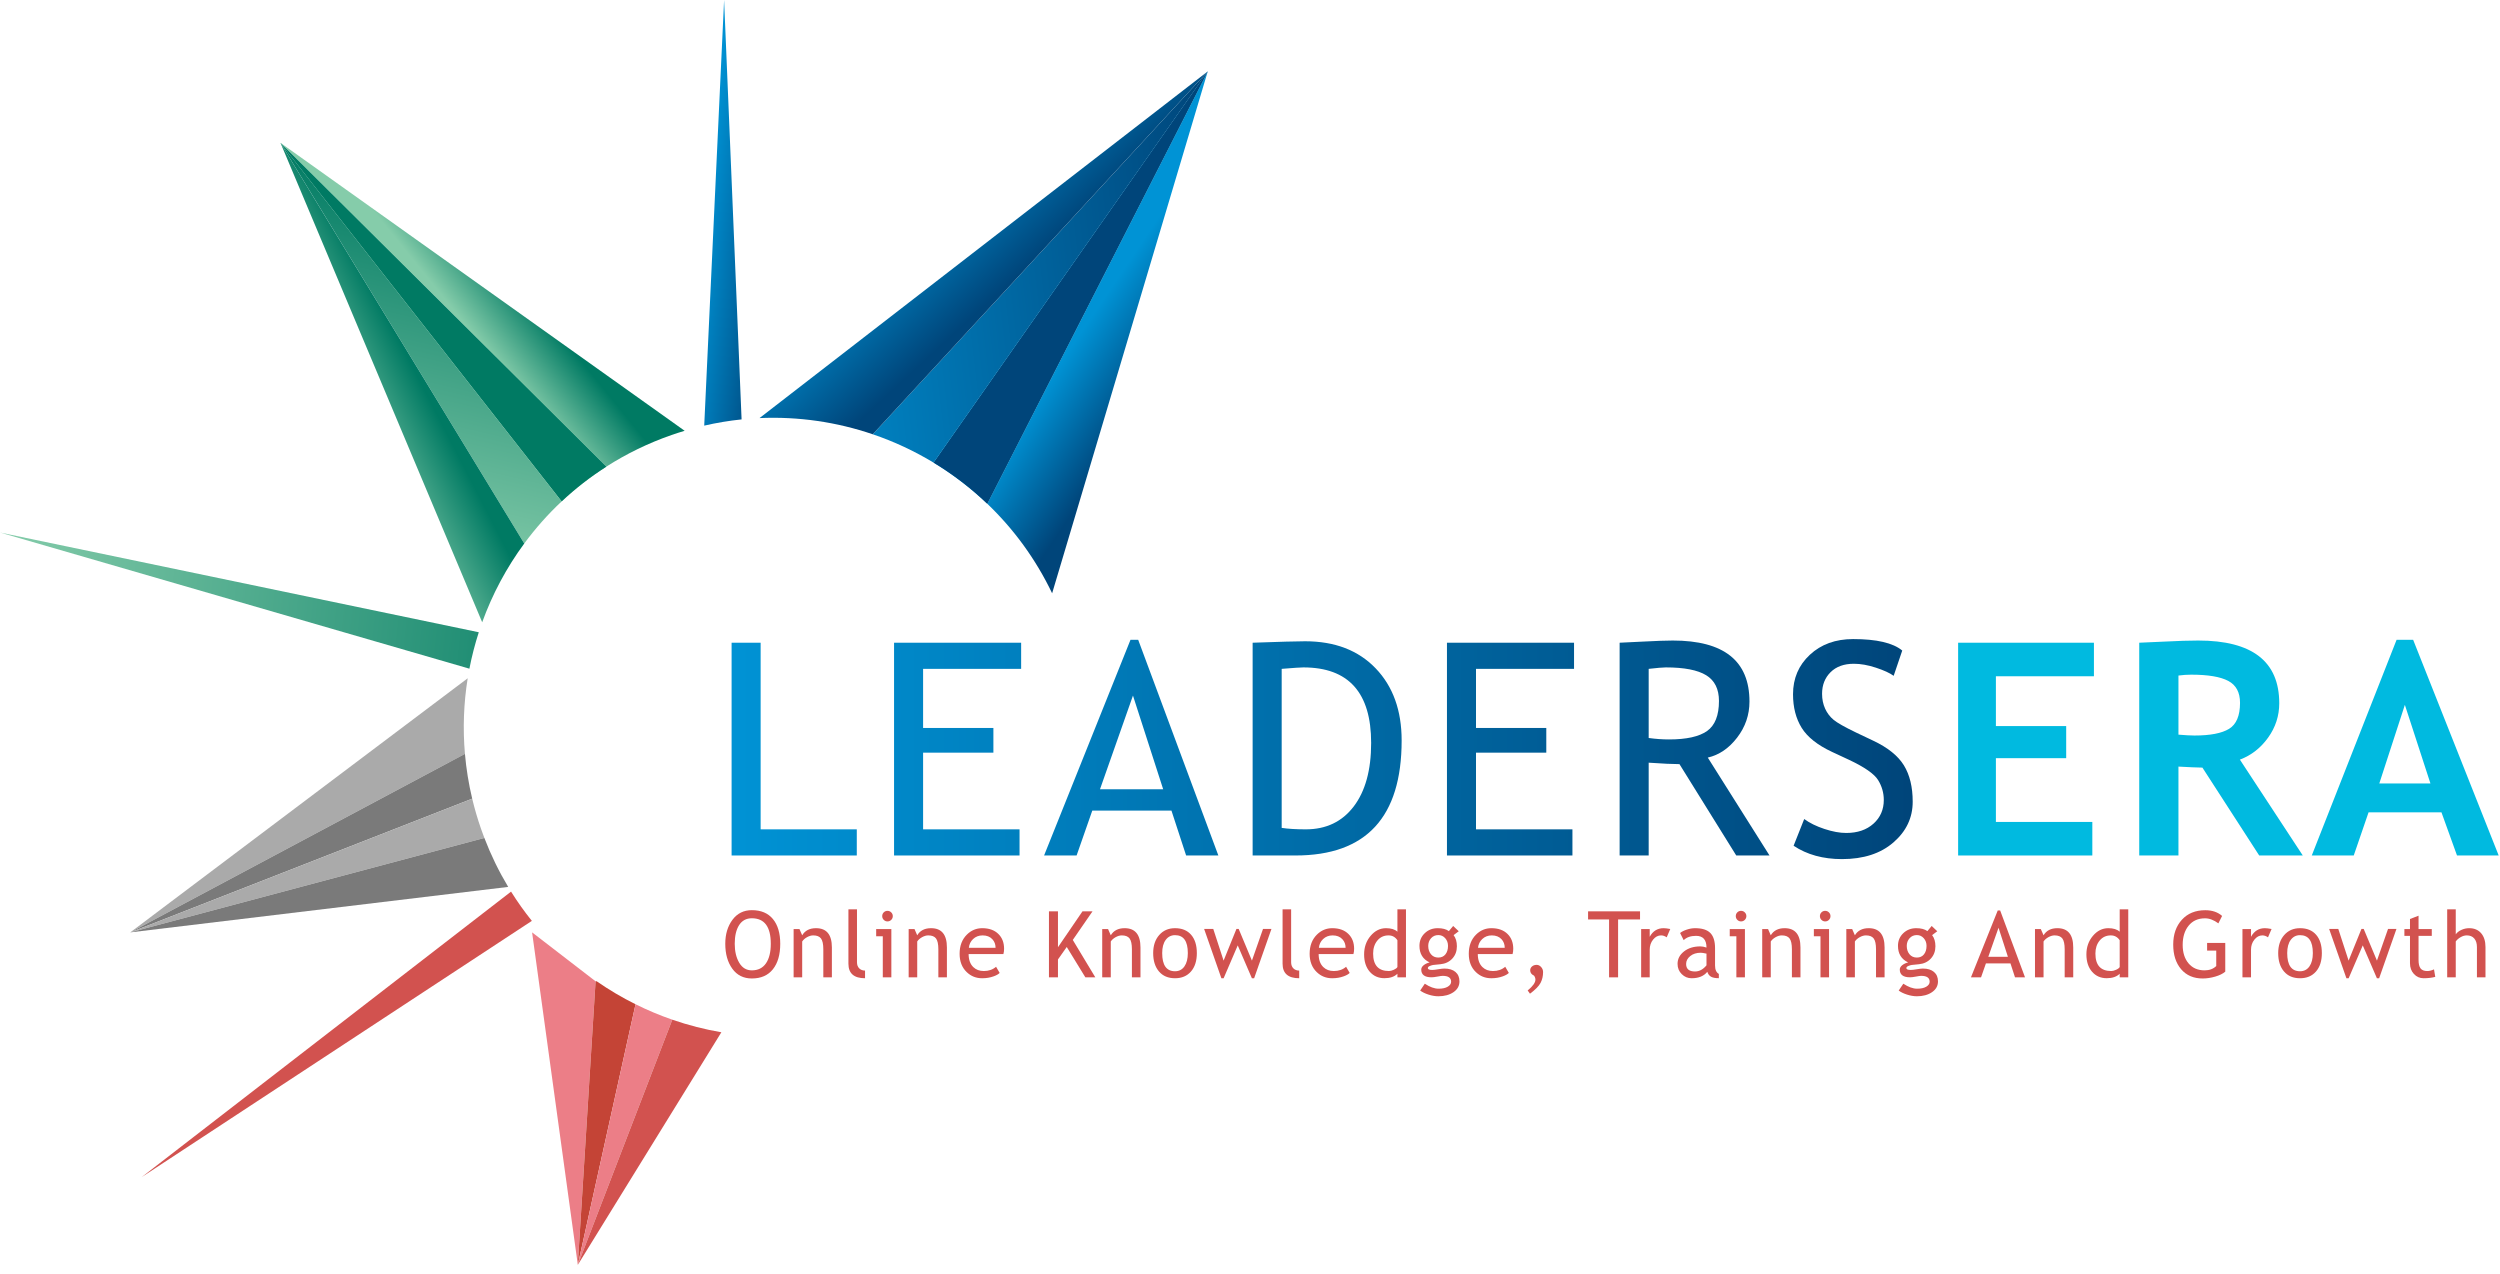 <svg width="263" height="134" viewBox="0 0 263 134" fill="none" xmlns="http://www.w3.org/2000/svg">
<path d="M103.86 52.992C106.629 55.639 108.958 58.807 110.684 62.414L127.057 7.508L103.86 52.992Z" fill="url(#paint0_linear_168_145)"/>
<path d="M98.212 48.669C100.237 49.895 102.133 51.343 103.859 52.993L127.056 7.508L98.212 48.669Z" fill="url(#paint1_linear_168_145)"/>
<path d="M98.212 48.669C100.237 49.895 102.133 51.343 103.859 52.993L127.056 7.508L98.212 48.669Z" fill="url(#paint2_linear_168_145)"/>
<path d="M91.815 45.686C94.049 46.447 96.196 47.448 98.213 48.669L127.057 7.507L91.815 45.686Z" fill="url(#paint3_linear_168_145)"/>
<path d="M79.9 43.983C83.995 43.8 88.032 44.398 91.816 45.687L127.058 7.508L79.9 43.983Z" fill="url(#paint4_linear_168_145)"/>
<path d="M76.964 67.614V89.997H90.134V87.247H80.019V67.614H76.964Z" fill="url(#paint5_linear_168_145)"/>
<path d="M94.055 67.614V89.997H107.256V87.247H97.11V79.18H104.505V76.582H97.11V70.364H107.424V67.614H94.055Z" fill="url(#paint6_linear_168_145)"/>
<path d="M118.928 67.308L109.837 89.997H113.259L114.909 85.276H123.237L124.78 89.997H128.171L119.738 67.308H118.928ZM119.188 73.175L122.366 83.03H115.719L119.188 73.175Z" fill="url(#paint7_linear_168_145)"/>
<path d="M131.777 67.614V89.997H136.284C143.73 89.997 147.453 85.964 147.453 77.896C147.453 74.739 146.542 72.21 144.719 70.31C142.895 68.411 140.42 67.461 137.293 67.461C136.488 67.461 134.65 67.512 131.777 67.614M134.833 87.094V70.364C136.065 70.262 136.824 70.211 137.11 70.211C141.866 70.211 144.245 72.86 144.245 78.156C144.245 81.008 143.634 83.236 142.411 84.841C141.189 86.445 139.508 87.247 137.369 87.247C136.361 87.247 135.515 87.196 134.833 87.094" fill="url(#paint8_linear_168_145)"/>
<path d="M152.22 67.614V89.997H165.42V87.247H155.275V79.18H162.67V76.582H155.275V70.364H165.589V67.614H152.22Z" fill="url(#paint9_linear_168_145)"/>
<path d="M172.761 67.499C171.289 67.575 170.497 67.614 170.385 67.614V89.997H173.441V80.234C174.917 80.336 175.997 80.387 176.68 80.387L182.654 89.997H186.153L179.659 79.699C180.851 79.424 181.88 78.724 182.745 77.598C183.611 76.473 184.044 75.207 184.044 73.801C184.044 69.523 181.355 67.384 175.977 67.384C175.305 67.384 174.233 67.422 172.761 67.499M173.441 77.636V70.364C174.337 70.262 174.938 70.211 175.244 70.211C177.178 70.211 178.595 70.486 179.491 71.036C180.387 71.586 180.835 72.488 180.835 73.74C180.835 75.258 180.418 76.312 179.583 76.903C178.747 77.494 177.413 77.789 175.58 77.789C174.887 77.789 174.174 77.738 173.441 77.636" fill="url(#paint10_linear_168_145)"/>
<path d="M190.398 68.881C189.216 69.981 188.626 71.367 188.626 73.037C188.626 74.412 188.929 75.588 189.535 76.567C190.141 77.544 191.208 78.39 192.736 79.103L194.539 79.943C196.158 80.707 197.169 81.412 197.572 82.059C197.974 82.706 198.175 83.406 198.175 84.16C198.175 85.168 197.813 85.999 197.09 86.65C196.367 87.302 195.41 87.628 194.218 87.628C193.546 87.628 192.784 87.488 191.934 87.208C191.083 86.928 190.373 86.579 189.802 86.162L188.687 88.973C190.093 89.91 191.789 90.378 193.775 90.378C196.036 90.378 197.841 89.793 199.191 88.621C200.541 87.45 201.216 86.024 201.216 84.343C201.216 82.795 200.907 81.519 200.291 80.516C199.675 79.513 198.603 78.649 197.075 77.926L195.242 77.055C194.06 76.485 193.278 76.042 192.896 75.726C192.514 75.41 192.216 75.018 192.002 74.549C191.789 74.081 191.682 73.562 191.682 72.991C191.682 72.064 191.98 71.305 192.576 70.715C193.171 70.124 193.989 69.828 195.028 69.828C195.74 69.828 196.515 69.966 197.35 70.241C198.185 70.516 198.807 70.801 199.214 71.097L200.116 68.438C199.148 67.633 197.426 67.231 194.951 67.231C193.097 67.231 191.58 67.781 190.398 68.881" fill="url(#paint11_linear_168_145)"/>
<path d="M209.968 71.143V76.383H217.363V79.76H209.968V86.468H220.113V89.997H205.995V67.614H220.281V71.143H209.968Z" fill="#00BAE0"/>
<path d="M229.173 71.067V77.285C229.906 77.346 230.467 77.377 230.854 77.377C232.514 77.377 233.729 77.143 234.498 76.674C235.267 76.206 235.651 75.294 235.651 73.939C235.651 72.839 235.239 72.07 234.414 71.632C233.589 71.194 232.29 70.975 230.518 70.975C230.09 70.975 229.641 71.005 229.173 71.067ZM237.668 89.997L231.694 80.753C231.093 80.743 230.253 80.707 229.173 80.646V89.997H225.048V67.614C225.272 67.614 226.133 67.575 227.63 67.499C229.127 67.422 230.334 67.384 231.251 67.384C236.935 67.384 239.777 69.585 239.777 73.985C239.777 75.309 239.384 76.516 238.6 77.606C237.816 78.696 236.828 79.465 235.636 79.913L242.252 89.997H237.668Z" fill="#00BAE0"/>
<path d="M252.992 74.152L250.303 82.418H255.681L252.992 74.152ZM258.477 89.997L256.842 85.459H249.172L247.614 89.997H243.198L252.121 67.308H253.863L262.862 89.997H258.477Z" fill="#00BAE0"/>
<path d="M77.294 99.285C77.294 100.082 77.451 100.747 77.766 101.281C78.08 101.815 78.523 102.082 79.096 102.082C79.743 102.082 80.237 101.837 80.577 101.347C80.916 100.857 81.087 100.17 81.087 99.285C81.087 97.497 80.423 96.602 79.096 96.602C78.508 96.602 78.061 96.843 77.754 97.323C77.448 97.803 77.294 98.457 77.294 99.285ZM76.299 99.285C76.299 98.28 76.551 97.44 77.055 96.763C77.559 96.087 78.239 95.749 79.096 95.749C80.059 95.749 80.798 96.06 81.312 96.683C81.825 97.305 82.082 98.173 82.082 99.285C82.082 100.426 81.824 101.319 81.309 101.966C80.794 102.612 80.056 102.935 79.096 102.935C78.22 102.935 77.535 102.594 77.041 101.911C76.546 101.229 76.299 100.353 76.299 99.285" fill="#D2524F"/>
<path d="M86.613 102.816V99.863C86.613 99.323 86.531 98.945 86.369 98.728C86.206 98.512 85.933 98.403 85.551 98.403C85.346 98.403 85.131 98.465 84.906 98.588C84.682 98.712 84.51 98.863 84.39 99.043V102.816H83.489V97.74H84.106L84.39 98.394C84.687 97.895 85.172 97.645 85.845 97.645C86.957 97.645 87.514 98.321 87.514 99.674V102.816H86.613Z" fill="#D2524F"/>
<path d="M89.254 101.38V95.659H90.155V101.228C90.155 101.5 90.233 101.714 90.389 101.871C90.546 102.027 90.75 102.105 91.003 102.105V102.911C89.837 102.911 89.254 102.401 89.254 101.38Z" fill="#D2524F"/>
<path d="M93.362 95.82C93.517 95.82 93.649 95.874 93.758 95.984C93.867 96.092 93.922 96.223 93.922 96.375C93.922 96.529 93.867 96.661 93.758 96.77C93.649 96.879 93.517 96.934 93.362 96.934C93.211 96.934 93.081 96.879 92.972 96.77C92.862 96.661 92.808 96.529 92.808 96.375C92.808 96.22 92.862 96.088 92.969 95.981C93.077 95.874 93.208 95.82 93.362 95.82ZM92.87 102.816V98.498H92.173V97.74H93.77V102.816H92.87Z" fill="#D2524F"/>
<path d="M98.715 102.816V99.863C98.715 99.323 98.633 98.945 98.47 98.728C98.308 98.512 98.035 98.403 97.653 98.403C97.447 98.403 97.232 98.465 97.008 98.588C96.784 98.712 96.611 98.863 96.492 99.043V102.816H95.591V97.74H96.207L96.492 98.394C96.788 97.895 97.274 97.645 97.947 97.645C99.059 97.645 99.615 98.321 99.615 99.674V102.816H98.715Z" fill="#D2524F"/>
<path d="M103.373 98.404C102.972 98.404 102.635 98.533 102.364 98.792C102.105 99.039 101.958 99.345 101.923 99.712H104.734C104.734 99.349 104.62 99.045 104.392 98.802C104.143 98.536 103.803 98.404 103.373 98.404ZM105.558 100.366H101.899C101.899 100.96 102.062 101.417 102.387 101.736C102.675 102.014 103.045 102.153 103.497 102.153C104.012 102.153 104.442 102.003 104.786 101.703L105.165 102.352C105.026 102.491 104.813 102.611 104.525 102.712C104.165 102.845 103.764 102.912 103.321 102.912C102.683 102.912 102.141 102.695 101.695 102.262C101.199 101.785 100.951 101.143 100.951 100.338C100.951 99.5 101.205 98.829 101.714 98.323C102.169 97.871 102.708 97.645 103.331 97.645C104.054 97.645 104.622 97.849 105.032 98.257C105.431 98.648 105.63 99.168 105.63 99.816C105.63 100.015 105.606 100.199 105.558 100.366" fill="#D2524F"/>
<path d="M114.18 102.816L112.222 99.622L111.298 100.934V102.816H110.35V95.872H111.298V99.65L113.876 95.872H114.933L112.857 98.882L115.227 102.816H114.18Z" fill="#D2524F"/>
<path d="M119.077 102.816V99.863C119.077 99.323 118.995 98.945 118.833 98.728C118.67 98.512 118.397 98.403 118.015 98.403C117.81 98.403 117.595 98.465 117.37 98.588C117.146 98.712 116.974 98.863 116.854 99.043V102.816H115.953V97.74H116.569L116.854 98.394C117.151 97.895 117.636 97.645 118.309 97.645C119.421 97.645 119.978 98.321 119.978 99.674V102.816H119.077Z" fill="#D2524F"/>
<path d="M122.263 100.266C122.263 101.54 122.713 102.176 123.613 102.176C124.034 102.176 124.363 102.006 124.602 101.664C124.84 101.323 124.96 100.857 124.96 100.266C124.96 99.008 124.511 98.379 123.613 98.379C123.203 98.379 122.875 98.547 122.63 98.882C122.385 99.217 122.263 99.678 122.263 100.266ZM121.314 100.266C121.314 99.482 121.525 98.85 121.947 98.368C122.369 97.886 122.924 97.645 123.613 97.645C124.34 97.645 124.904 97.876 125.306 98.339C125.707 98.802 125.908 99.445 125.908 100.266C125.908 101.085 125.702 101.73 125.291 102.202C124.88 102.675 124.321 102.911 123.613 102.911C122.89 102.911 122.326 102.673 121.921 102.195C121.517 101.718 121.314 101.075 121.314 100.266Z" fill="#D2524F"/>
<path d="M131.935 102.911H131.699L130.21 99.456L128.726 102.911H128.489L126.674 97.725H127.636L128.722 101.058L130.073 97.725H130.31L131.703 101.058L132.869 97.725H133.756L131.935 102.911Z" fill="#D2524F"/>
<path d="M134.927 101.38V95.659H135.827V101.228C135.827 101.5 135.906 101.714 136.062 101.871C136.218 102.027 136.423 102.105 136.676 102.105V102.911C135.51 102.911 134.927 102.401 134.927 101.38Z" fill="#D2524F"/>
<path d="M140.197 98.404C139.795 98.404 139.459 98.533 139.187 98.792C138.928 99.039 138.781 99.345 138.746 99.712H141.557C141.557 99.349 141.443 99.045 141.216 98.802C140.966 98.536 140.626 98.404 140.197 98.404ZM142.382 100.366H138.722C138.722 100.96 138.885 101.417 139.211 101.736C139.498 102.014 139.868 102.153 140.32 102.153C140.835 102.153 141.265 102.003 141.609 101.703L141.988 102.352C141.849 102.491 141.636 102.611 141.348 102.712C140.988 102.845 140.587 102.912 140.144 102.912C139.506 102.912 138.964 102.695 138.519 102.262C138.022 101.785 137.774 101.143 137.774 100.338C137.774 99.5 138.029 98.829 138.538 98.323C138.993 97.871 139.531 97.645 140.154 97.645C140.878 97.645 141.445 97.849 141.856 98.257C142.254 98.648 142.453 99.168 142.453 99.816C142.453 100.015 142.429 100.199 142.382 100.366" fill="#D2524F"/>
<path d="M147.008 98.915C146.78 98.574 146.469 98.403 146.074 98.403C145.591 98.403 145.199 98.583 144.901 98.944C144.602 99.304 144.453 99.762 144.453 100.318C144.453 101.541 145.009 102.153 146.121 102.153C146.264 102.153 146.434 102.108 146.633 102.018C146.832 101.927 146.957 101.832 147.008 101.731V98.915ZM147.008 102.812V102.437C146.695 102.75 146.24 102.906 145.643 102.906C145.007 102.906 144.492 102.679 144.097 102.224C143.702 101.769 143.505 101.162 143.505 100.403C143.505 99.642 143.732 98.992 144.187 98.453C144.643 97.914 145.184 97.645 145.813 97.645C146.338 97.645 146.736 97.768 147.008 98.014V95.659H147.908V102.812H147.008Z" fill="#D2524F"/>
<path d="M151.312 98.37C150.999 98.37 150.744 98.481 150.547 98.702C150.349 98.923 150.25 99.192 150.25 99.508C150.25 99.862 150.346 100.155 150.537 100.387C150.728 100.619 150.987 100.735 151.312 100.735C151.631 100.735 151.881 100.622 152.061 100.397C152.241 100.17 152.331 99.874 152.331 99.508C152.331 99.192 152.234 98.923 152.04 98.702C151.845 98.481 151.603 98.37 151.312 98.37ZM149.402 104.205L149.89 103.485C150.415 103.835 150.898 104.011 151.341 104.011C151.748 104.011 152.07 103.941 152.305 103.8C152.541 103.659 152.658 103.485 152.658 103.276C152.658 102.865 152.361 102.66 151.767 102.66C151.666 102.66 151.483 102.685 151.217 102.736C150.952 102.786 150.745 102.812 150.597 102.812C149.876 102.812 149.516 102.54 149.516 101.996C149.516 101.829 149.6 101.677 149.769 101.541C149.938 101.405 150.148 101.307 150.397 101.247C149.683 100.913 149.326 100.331 149.326 99.503C149.326 98.972 149.511 98.53 149.881 98.176C150.25 97.822 150.707 97.645 151.251 97.645C151.75 97.645 152.14 97.748 152.421 97.953L152.872 97.412L153.46 97.967L152.919 98.375C153.15 98.675 153.265 99.067 153.265 99.55C153.265 100.062 153.106 100.492 152.786 100.84C152.467 101.187 152.049 101.386 151.53 101.437L150.786 101.513C150.698 101.522 150.579 101.556 150.431 101.615C150.282 101.673 150.208 101.75 150.208 101.845C150.208 101.974 150.363 102.039 150.672 102.039C150.808 102.039 151.02 102.014 151.308 101.965C151.595 101.917 151.808 101.892 151.948 101.892C152.447 101.892 152.836 102.011 153.116 102.25C153.395 102.488 153.535 102.819 153.535 103.243C153.535 103.711 153.326 104.088 152.907 104.376C152.489 104.663 151.958 104.807 151.317 104.807C150.988 104.807 150.642 104.749 150.279 104.632C149.916 104.515 149.623 104.373 149.402 104.205" fill="#D2524F"/>
<path d="M156.938 98.404C156.536 98.404 156.2 98.533 155.928 98.792C155.669 99.039 155.522 99.345 155.487 99.712H158.298C158.298 99.349 158.185 99.045 157.957 98.802C157.707 98.536 157.368 98.404 156.938 98.404ZM159.123 100.366H155.464C155.464 100.96 155.626 101.417 155.952 101.736C156.239 102.014 156.609 102.153 157.061 102.153C157.576 102.153 158.006 102.003 158.35 101.703L158.729 102.352C158.591 102.491 158.377 102.611 158.09 102.712C157.73 102.845 157.328 102.912 156.886 102.912C156.247 102.912 155.705 102.695 155.26 102.262C154.763 101.785 154.516 101.143 154.516 100.338C154.516 99.5 154.77 98.829 155.279 98.323C155.734 97.871 156.272 97.645 156.895 97.645C157.619 97.645 158.186 97.849 158.597 98.257C158.995 98.648 159.194 99.168 159.194 99.816C159.194 100.015 159.17 100.199 159.123 100.366" fill="#D2524F"/>
<path d="M160.953 104.537L160.711 104.196C161.254 103.75 161.526 103.371 161.526 103.058C161.526 102.919 161.479 102.78 161.384 102.641C161.112 102.512 160.976 102.325 160.976 102.082C160.976 101.914 161.041 101.776 161.171 101.667C161.3 101.558 161.463 101.503 161.659 101.503C161.833 101.503 161.988 101.579 162.126 101.731C162.263 101.883 162.332 102.06 162.332 102.262C162.332 102.682 162.244 103.061 162.069 103.397C161.894 103.734 161.521 104.114 160.953 104.537Z" fill="#D2524F"/>
<path d="M170.223 96.726V102.817H169.275V96.726H167.066V95.873H172.532V96.726H170.223Z" fill="#D2524F"/>
<path d="M175.337 98.607C175.141 98.471 174.944 98.403 174.745 98.403C174.425 98.403 174.147 98.55 173.908 98.844C173.669 99.138 173.55 99.492 173.55 99.906V102.816H172.649V97.74H173.55V98.55C173.879 97.947 174.367 97.645 175.015 97.645C175.176 97.645 175.408 97.673 175.712 97.73L175.337 98.607Z" fill="#D2524F"/>
<path d="M179.523 100.323C179.238 100.26 179.039 100.228 178.926 100.228C178.47 100.228 178.099 100.345 177.812 100.579C177.524 100.813 177.38 101.089 177.38 101.409C177.38 101.936 177.692 102.2 178.314 102.2C178.769 102.2 179.172 101.984 179.523 101.551V100.323ZM179.608 102.233C179.248 102.685 178.696 102.911 177.954 102.911C177.556 102.911 177.21 102.767 176.918 102.477C176.626 102.188 176.479 101.829 176.479 101.399C176.479 100.884 176.705 100.449 177.155 100.093C177.605 99.738 178.18 99.56 178.878 99.56C179.068 99.56 179.283 99.601 179.523 99.683C179.523 98.862 179.156 98.451 178.423 98.451C177.861 98.451 177.428 98.602 177.124 98.906L176.745 98.152C176.916 98.013 177.152 97.894 177.454 97.794C177.755 97.695 178.044 97.645 178.319 97.645C179.055 97.645 179.59 97.812 179.923 98.147C180.257 98.482 180.423 99.015 180.423 99.745V101.565C180.423 102.01 180.556 102.308 180.822 102.456V102.906C180.455 102.906 180.181 102.854 179.999 102.75C179.818 102.646 179.687 102.474 179.608 102.233" fill="#D2524F"/>
<path d="M183.158 95.82C183.313 95.82 183.445 95.874 183.554 95.984C183.663 96.092 183.718 96.223 183.718 96.375C183.718 96.529 183.663 96.661 183.554 96.77C183.445 96.879 183.313 96.934 183.158 96.934C183.007 96.934 182.876 96.879 182.767 96.77C182.658 96.661 182.604 96.529 182.604 96.375C182.604 96.22 182.658 96.088 182.765 95.981C182.872 95.874 183.004 95.82 183.158 95.82ZM182.666 102.816V98.498H181.969V97.74H183.566V102.816H182.666Z" fill="#D2524F"/>
<path d="M188.508 102.816V99.863C188.508 99.323 188.427 98.945 188.264 98.728C188.102 98.512 187.829 98.403 187.447 98.403C187.241 98.403 187.026 98.465 186.802 98.588C186.578 98.712 186.405 98.863 186.285 99.043V102.816H185.385V97.74H186.001L186.285 98.394C186.582 97.895 187.068 97.645 187.74 97.645C188.853 97.645 189.409 98.321 189.409 99.674V102.816H188.508Z" fill="#D2524F"/>
<path d="M192.008 95.82C192.163 95.82 192.295 95.874 192.404 95.984C192.513 96.092 192.567 96.223 192.567 96.375C192.567 96.529 192.513 96.661 192.404 96.77C192.295 96.879 192.163 96.934 192.008 96.934C191.856 96.934 191.726 96.879 191.617 96.77C191.508 96.661 191.454 96.529 191.454 96.375C191.454 96.22 191.507 96.088 191.615 95.981C191.722 95.874 191.853 95.82 192.008 95.82ZM191.515 102.816V98.498H190.818V97.74H192.416V102.816H191.515Z" fill="#D2524F"/>
<path d="M197.357 102.816V99.863C197.357 99.323 197.276 98.945 197.113 98.728C196.95 98.512 196.678 98.403 196.295 98.403C196.09 98.403 195.875 98.465 195.651 98.588C195.426 98.712 195.254 98.863 195.134 99.043V102.816H194.233V97.74H194.85L195.134 98.394C195.431 97.895 195.916 97.645 196.589 97.645C197.701 97.645 198.258 98.321 198.258 99.674V102.816H197.357Z" fill="#D2524F"/>
<path d="M201.653 98.37C201.34 98.37 201.085 98.481 200.888 98.702C200.69 98.923 200.591 99.192 200.591 99.508C200.591 99.862 200.687 100.155 200.878 100.387C201.069 100.619 201.328 100.735 201.653 100.735C201.972 100.735 202.222 100.622 202.402 100.397C202.582 100.17 202.672 99.874 202.672 99.508C202.672 99.192 202.575 98.923 202.381 98.702C202.186 98.481 201.944 98.37 201.653 98.37ZM199.743 104.205L200.231 103.485C200.756 103.835 201.239 104.011 201.681 104.011C202.089 104.011 202.411 103.941 202.646 103.8C202.881 103.659 202.999 103.485 202.999 103.276C202.999 102.865 202.702 102.66 202.108 102.66C202.007 102.66 201.824 102.685 201.558 102.736C201.293 102.786 201.086 102.812 200.937 102.812C200.217 102.812 199.857 102.54 199.857 101.996C199.857 101.829 199.941 101.677 200.11 101.541C200.279 101.405 200.488 101.307 200.738 101.247C200.024 100.913 199.667 100.331 199.667 99.503C199.667 98.972 199.852 98.53 200.221 98.176C200.591 97.822 201.048 97.645 201.592 97.645C202.091 97.645 202.481 97.748 202.762 97.953L203.213 97.412L203.8 97.967L203.26 98.375C203.49 98.675 203.606 99.067 203.606 99.55C203.606 100.062 203.446 100.492 203.127 100.84C202.808 101.187 202.389 101.386 201.871 101.437L201.127 101.513C201.038 101.522 200.92 101.556 200.771 101.615C200.623 101.673 200.549 101.75 200.549 101.845C200.549 101.974 200.703 102.039 201.013 102.039C201.149 102.039 201.361 102.014 201.648 101.965C201.936 101.917 202.149 101.892 202.288 101.892C202.787 101.892 203.177 102.011 203.457 102.25C203.736 102.488 203.876 102.819 203.876 103.243C203.876 103.711 203.667 104.088 203.248 104.376C202.829 104.663 202.299 104.807 201.658 104.807C201.329 104.807 200.983 104.749 200.62 104.632C200.256 104.515 199.964 104.373 199.743 104.205" fill="#D2524F"/>
<path d="M210.245 97.598L209.169 100.655H211.231L210.245 97.598ZM211.98 102.817L211.501 101.352H208.918L208.406 102.817H207.344L210.164 95.778H210.416L213.032 102.817H211.98Z" fill="#D2524F"/>
<path d="M217.204 102.816V99.863C217.204 99.323 217.122 98.945 216.96 98.728C216.797 98.512 216.524 98.403 216.142 98.403C215.937 98.403 215.722 98.465 215.497 98.588C215.273 98.712 215.101 98.863 214.981 99.043V102.816H214.08V97.74H214.696L214.981 98.394C215.278 97.895 215.763 97.645 216.436 97.645C217.548 97.645 218.104 98.321 218.104 99.674V102.816H217.204Z" fill="#D2524F"/>
<path d="M222.992 98.915C222.765 98.574 222.453 98.404 222.058 98.404C221.575 98.404 221.184 98.584 220.885 98.944C220.587 99.304 220.437 99.763 220.437 100.319C220.437 101.542 220.993 102.153 222.106 102.153C222.248 102.153 222.419 102.108 222.618 102.018C222.817 101.928 222.942 101.832 222.992 101.731V98.915ZM222.992 102.812V102.438C222.679 102.75 222.224 102.907 221.627 102.907C220.992 102.907 220.477 102.679 220.082 102.224C219.687 101.769 219.489 101.162 219.489 100.404C219.489 99.642 219.717 98.992 220.172 98.454C220.627 97.915 221.169 97.645 221.798 97.645C222.322 97.645 222.72 97.769 222.992 98.015V95.659H223.893V102.812H222.992Z" fill="#D2524F"/>
<path d="M233.765 96.356L233.372 97.138C232.894 96.784 232.427 96.607 231.969 96.607C231.242 96.607 230.668 96.863 230.248 97.375C229.828 97.887 229.618 98.565 229.618 99.409C229.618 100.212 229.824 100.858 230.236 101.348C230.649 101.837 231.21 102.082 231.921 102.082C232.427 102.082 232.836 101.931 233.149 101.627V100.001H232.187V99.195H234.097V102.22C233.844 102.435 233.492 102.608 233.04 102.739C232.588 102.87 232.149 102.936 231.722 102.936C230.765 102.936 230.009 102.611 229.454 101.961C228.899 101.312 228.622 100.449 228.622 99.371C228.622 98.296 228.926 97.425 229.535 96.757C230.143 96.088 230.964 95.754 231.997 95.754C232.721 95.754 233.31 95.955 233.765 96.356Z" fill="#D2524F"/>
<path d="M238.594 98.607C238.398 98.471 238.201 98.403 238.002 98.403C237.682 98.403 237.403 98.55 237.165 98.844C236.926 99.138 236.807 99.492 236.807 99.906V102.816H235.906V97.74H236.807V98.55C237.136 97.947 237.624 97.645 238.272 97.645C238.433 97.645 238.665 97.673 238.969 97.73L238.594 98.607Z" fill="#D2524F"/>
<path d="M240.614 100.266C240.614 101.54 241.064 102.176 241.965 102.176C242.385 102.176 242.715 102.006 242.953 101.664C243.192 101.323 243.311 100.857 243.311 100.266C243.311 99.008 242.862 98.379 241.965 98.379C241.554 98.379 241.226 98.547 240.981 98.882C240.736 99.217 240.614 99.678 240.614 100.266ZM239.666 100.266C239.666 99.482 239.877 98.85 240.299 98.368C240.721 97.886 241.276 97.645 241.965 97.645C242.692 97.645 243.256 97.876 243.657 98.339C244.059 98.802 244.259 99.445 244.259 100.266C244.259 101.085 244.054 101.73 243.643 102.202C243.232 102.675 242.673 102.911 241.965 102.911C241.241 102.911 240.677 102.673 240.273 102.195C239.868 101.718 239.666 101.075 239.666 100.266Z" fill="#D2524F"/>
<path d="M250.287 102.911H250.05L248.562 99.456L247.078 102.911H246.841L245.025 97.725H245.988L247.073 101.058L248.424 97.725H248.661L250.055 101.058L251.221 97.725H252.107L250.287 102.911Z" fill="#D2524F"/>
<path d="M253.53 98.451H252.942V97.74H253.53V96.678L254.431 96.332V97.74H255.824V98.451H254.431V100.972C254.431 101.399 254.503 101.702 254.647 101.882C254.79 102.063 255.022 102.153 255.341 102.153C255.571 102.153 255.81 102.094 256.057 101.977L256.189 102.769C255.816 102.864 255.407 102.911 254.962 102.911C254.561 102.911 254.221 102.762 253.945 102.463C253.668 102.165 253.53 101.788 253.53 101.332V98.451Z" fill="#D2524F"/>
<path d="M260.573 102.816V99.626C260.573 99.247 260.48 98.948 260.293 98.73C260.107 98.512 259.844 98.403 259.506 98.403C259.288 98.403 259.069 98.467 258.85 98.595C258.63 98.723 258.462 98.873 258.345 99.043V102.816H257.444V95.659H258.345V98.299C258.465 98.113 258.658 97.957 258.926 97.832C259.193 97.707 259.468 97.645 259.753 97.645C260.29 97.645 260.711 97.822 261.016 98.176C261.321 98.53 261.473 99.013 261.473 99.626V102.816H260.573Z" fill="#D2524F"/>
<path d="M74.084 44.776C75.393 44.475 76.705 44.257 78.015 44.121L76.175 -6.20109e-06L74.084 44.776Z" fill="url(#paint12_linear_168_145)"/>
<path d="M63.787 49.089C65.894 47.742 68.19 46.617 70.656 45.76C71.112 45.601 71.569 45.456 72.026 45.319L29.505 15.028L63.787 49.089Z" fill="url(#paint13_linear_168_145)"/>
<path d="M59.085 52.747C60.522 51.398 62.094 50.172 63.787 49.09L29.505 15.029L59.085 52.747Z" fill="url(#paint14_linear_168_145)"/>
<path d="M59.085 52.747C60.522 51.398 62.094 50.172 63.787 49.09L29.505 15.029L59.085 52.747Z" fill="url(#paint15_linear_168_145)"/>
<path d="M55.152 57.177C56.319 55.592 57.634 54.107 59.085 52.746L29.505 15.029L55.152 57.177Z" fill="url(#paint16_linear_168_145)"/>
<path d="M50.726 65.462C51.794 62.507 53.284 59.714 55.152 57.178L29.505 15.03L50.726 65.462Z" fill="url(#paint17_linear_168_145)"/>
<path d="M49.202 71.353L13.705 98.086L48.912 79.31C48.678 76.624 48.783 73.953 49.202 71.353Z" fill="#AAAAAA"/>
<path d="M48.912 79.309L13.705 98.086L49.675 84.02C49.301 82.452 49.049 80.878 48.912 79.309Z" fill="#7A7A7A"/>
<path d="M50.602 87.189C50.236 86.138 49.928 85.08 49.675 84.02L13.705 98.086L50.955 88.153C50.833 87.834 50.714 87.514 50.602 87.189Z" fill="#AAAAAA"/>
<path d="M13.706 98.086L53.463 93.303C52.493 91.689 51.651 89.969 50.956 88.153L13.706 98.086Z" fill="#7A7A7A"/>
<path d="M55.976 98.085L60.785 133.062L62.656 103.233L55.976 98.085Z" fill="#EC7E87"/>
<path d="M62.766 103.227L62.657 103.233L60.786 133.062L66.859 105.648C65.44 104.942 64.071 104.133 62.766 103.227Z" fill="#C44436"/>
<path d="M66.859 105.647L60.786 133.062L70.726 107.271C69.403 106.813 68.112 106.27 66.859 105.647Z" fill="#EC7E87"/>
<path d="M60.785 133.061L75.888 108.595C74.129 108.294 72.401 107.85 70.725 107.271L60.785 133.061Z" fill="#D2524F"/>
<path d="M49.381 70.345C49.633 69.046 49.963 67.767 50.368 66.514L0 56.022L49.381 70.345Z" fill="url(#paint18_linear_168_145)"/>
<path d="M14.887 123.845L55.952 96.877C55.168 95.9 54.435 94.874 53.762 93.797L14.887 123.845Z" fill="#D2524F"/>
<defs>
<linearGradient id="paint0_linear_168_145" x1="114.904" y1="33.219" x2="123.09" y2="38.731" gradientUnits="userSpaceOnUse">
<stop stop-color="#0093D5"/>
<stop offset="1" stop-color="#00457A"/>
</linearGradient>
<linearGradient id="paint1_linear_168_145" x1="116.572" y1="30.74" x2="124.759" y2="36.252" gradientUnits="userSpaceOnUse">
<stop stop-color="#0093D5"/>
<stop offset="1" stop-color="#00457A"/>
</linearGradient>
<linearGradient id="paint2_linear_168_145" x1="121.95" y1="29.927" x2="117.423" y2="27.821" gradientUnits="userSpaceOnUse">
<stop stop-color="#009EDE"/>
<stop offset="1" stop-color="#00457A"/>
</linearGradient>
<linearGradient id="paint3_linear_168_145" x1="80.094" y1="52.82" x2="131.768" y2="46.592" gradientUnits="userSpaceOnUse">
<stop stop-color="#0092D4"/>
<stop offset="1" stop-color="#00457A"/>
</linearGradient>
<linearGradient id="paint4_linear_168_145" x1="100.13" y1="16.475" x2="109.528" y2="26.651" gradientUnits="userSpaceOnUse">
<stop stop-color="#0094D6"/>
<stop offset="1" stop-color="#00457A"/>
</linearGradient>
<linearGradient id="paint5_linear_168_145" x1="77.709" y1="78.805" x2="200.956" y2="78.805" gradientUnits="userSpaceOnUse">
<stop stop-color="#0092D4"/>
<stop offset="1" stop-color="#00457A"/>
</linearGradient>
<linearGradient id="paint6_linear_168_145" x1="77.704" y1="78.805" x2="200.951" y2="78.805" gradientUnits="userSpaceOnUse">
<stop stop-color="#0092D4"/>
<stop offset="1" stop-color="#00457A"/>
</linearGradient>
<linearGradient id="paint7_linear_168_145" x1="77.704" y1="78.653" x2="200.951" y2="78.653" gradientUnits="userSpaceOnUse">
<stop stop-color="#0092D4"/>
<stop offset="1" stop-color="#00457A"/>
</linearGradient>
<linearGradient id="paint8_linear_168_145" x1="77.706" y1="78.729" x2="200.953" y2="78.729" gradientUnits="userSpaceOnUse">
<stop stop-color="#0092D4"/>
<stop offset="1" stop-color="#00457A"/>
</linearGradient>
<linearGradient id="paint9_linear_168_145" x1="77.706" y1="78.805" x2="200.953" y2="78.805" gradientUnits="userSpaceOnUse">
<stop stop-color="#0092D4"/>
<stop offset="1" stop-color="#00457A"/>
</linearGradient>
<linearGradient id="paint10_linear_168_145" x1="77.706" y1="78.691" x2="200.953" y2="78.691" gradientUnits="userSpaceOnUse">
<stop stop-color="#0092D4"/>
<stop offset="1" stop-color="#00457A"/>
</linearGradient>
<linearGradient id="paint11_linear_168_145" x1="77.705" y1="78.805" x2="200.952" y2="78.805" gradientUnits="userSpaceOnUse">
<stop stop-color="#0092D4"/>
<stop offset="1" stop-color="#00457A"/>
</linearGradient>
<linearGradient id="paint12_linear_168_145" x1="73.821" y1="22.25" x2="82.168" y2="23.133" gradientUnits="userSpaceOnUse">
<stop stop-color="#0094D6"/>
<stop offset="1" stop-color="#00457A"/>
</linearGradient>
<linearGradient id="paint13_linear_168_145" x1="48.276" y1="33.305" x2="53.765" y2="28.853" gradientUnits="userSpaceOnUse">
<stop stop-color="#85CCAA"/>
<stop offset="1" stop-color="#007A63"/>
</linearGradient>
<linearGradient id="paint14_linear_168_145" x1="46.952" y1="31.674" x2="52.441" y2="27.222" gradientUnits="userSpaceOnUse">
<stop stop-color="#85CCAA"/>
<stop offset="1" stop-color="#007A63"/>
</linearGradient>
<linearGradient id="paint15_linear_168_145" x1="47.536" y1="27.078" x2="45.086" y2="29.707" gradientUnits="userSpaceOnUse">
<stop stop-color="#85CCAA"/>
<stop offset="1" stop-color="#007A63"/>
</linearGradient>
<linearGradient id="paint16_linear_168_145" x1="55.784" y1="61.782" x2="64.841" y2="23.357" gradientUnits="userSpaceOnUse">
<stop stop-color="#85CCAA"/>
<stop offset="1" stop-color="#007A63"/>
</linearGradient>
<linearGradient id="paint17_linear_168_145" x1="33.069" y1="40.243" x2="41.908" y2="35.686" gradientUnits="userSpaceOnUse">
<stop stop-color="#85CCAA"/>
<stop offset="1" stop-color="#007A63"/>
</linearGradient>
<linearGradient id="paint18_linear_168_145" x1="-0.476" y1="60.521" x2="67.045" y2="67.665" gradientUnits="userSpaceOnUse">
<stop stop-color="#85CCAA"/>
<stop offset="1" stop-color="#007A63"/>
</linearGradient>
</defs>
</svg>
